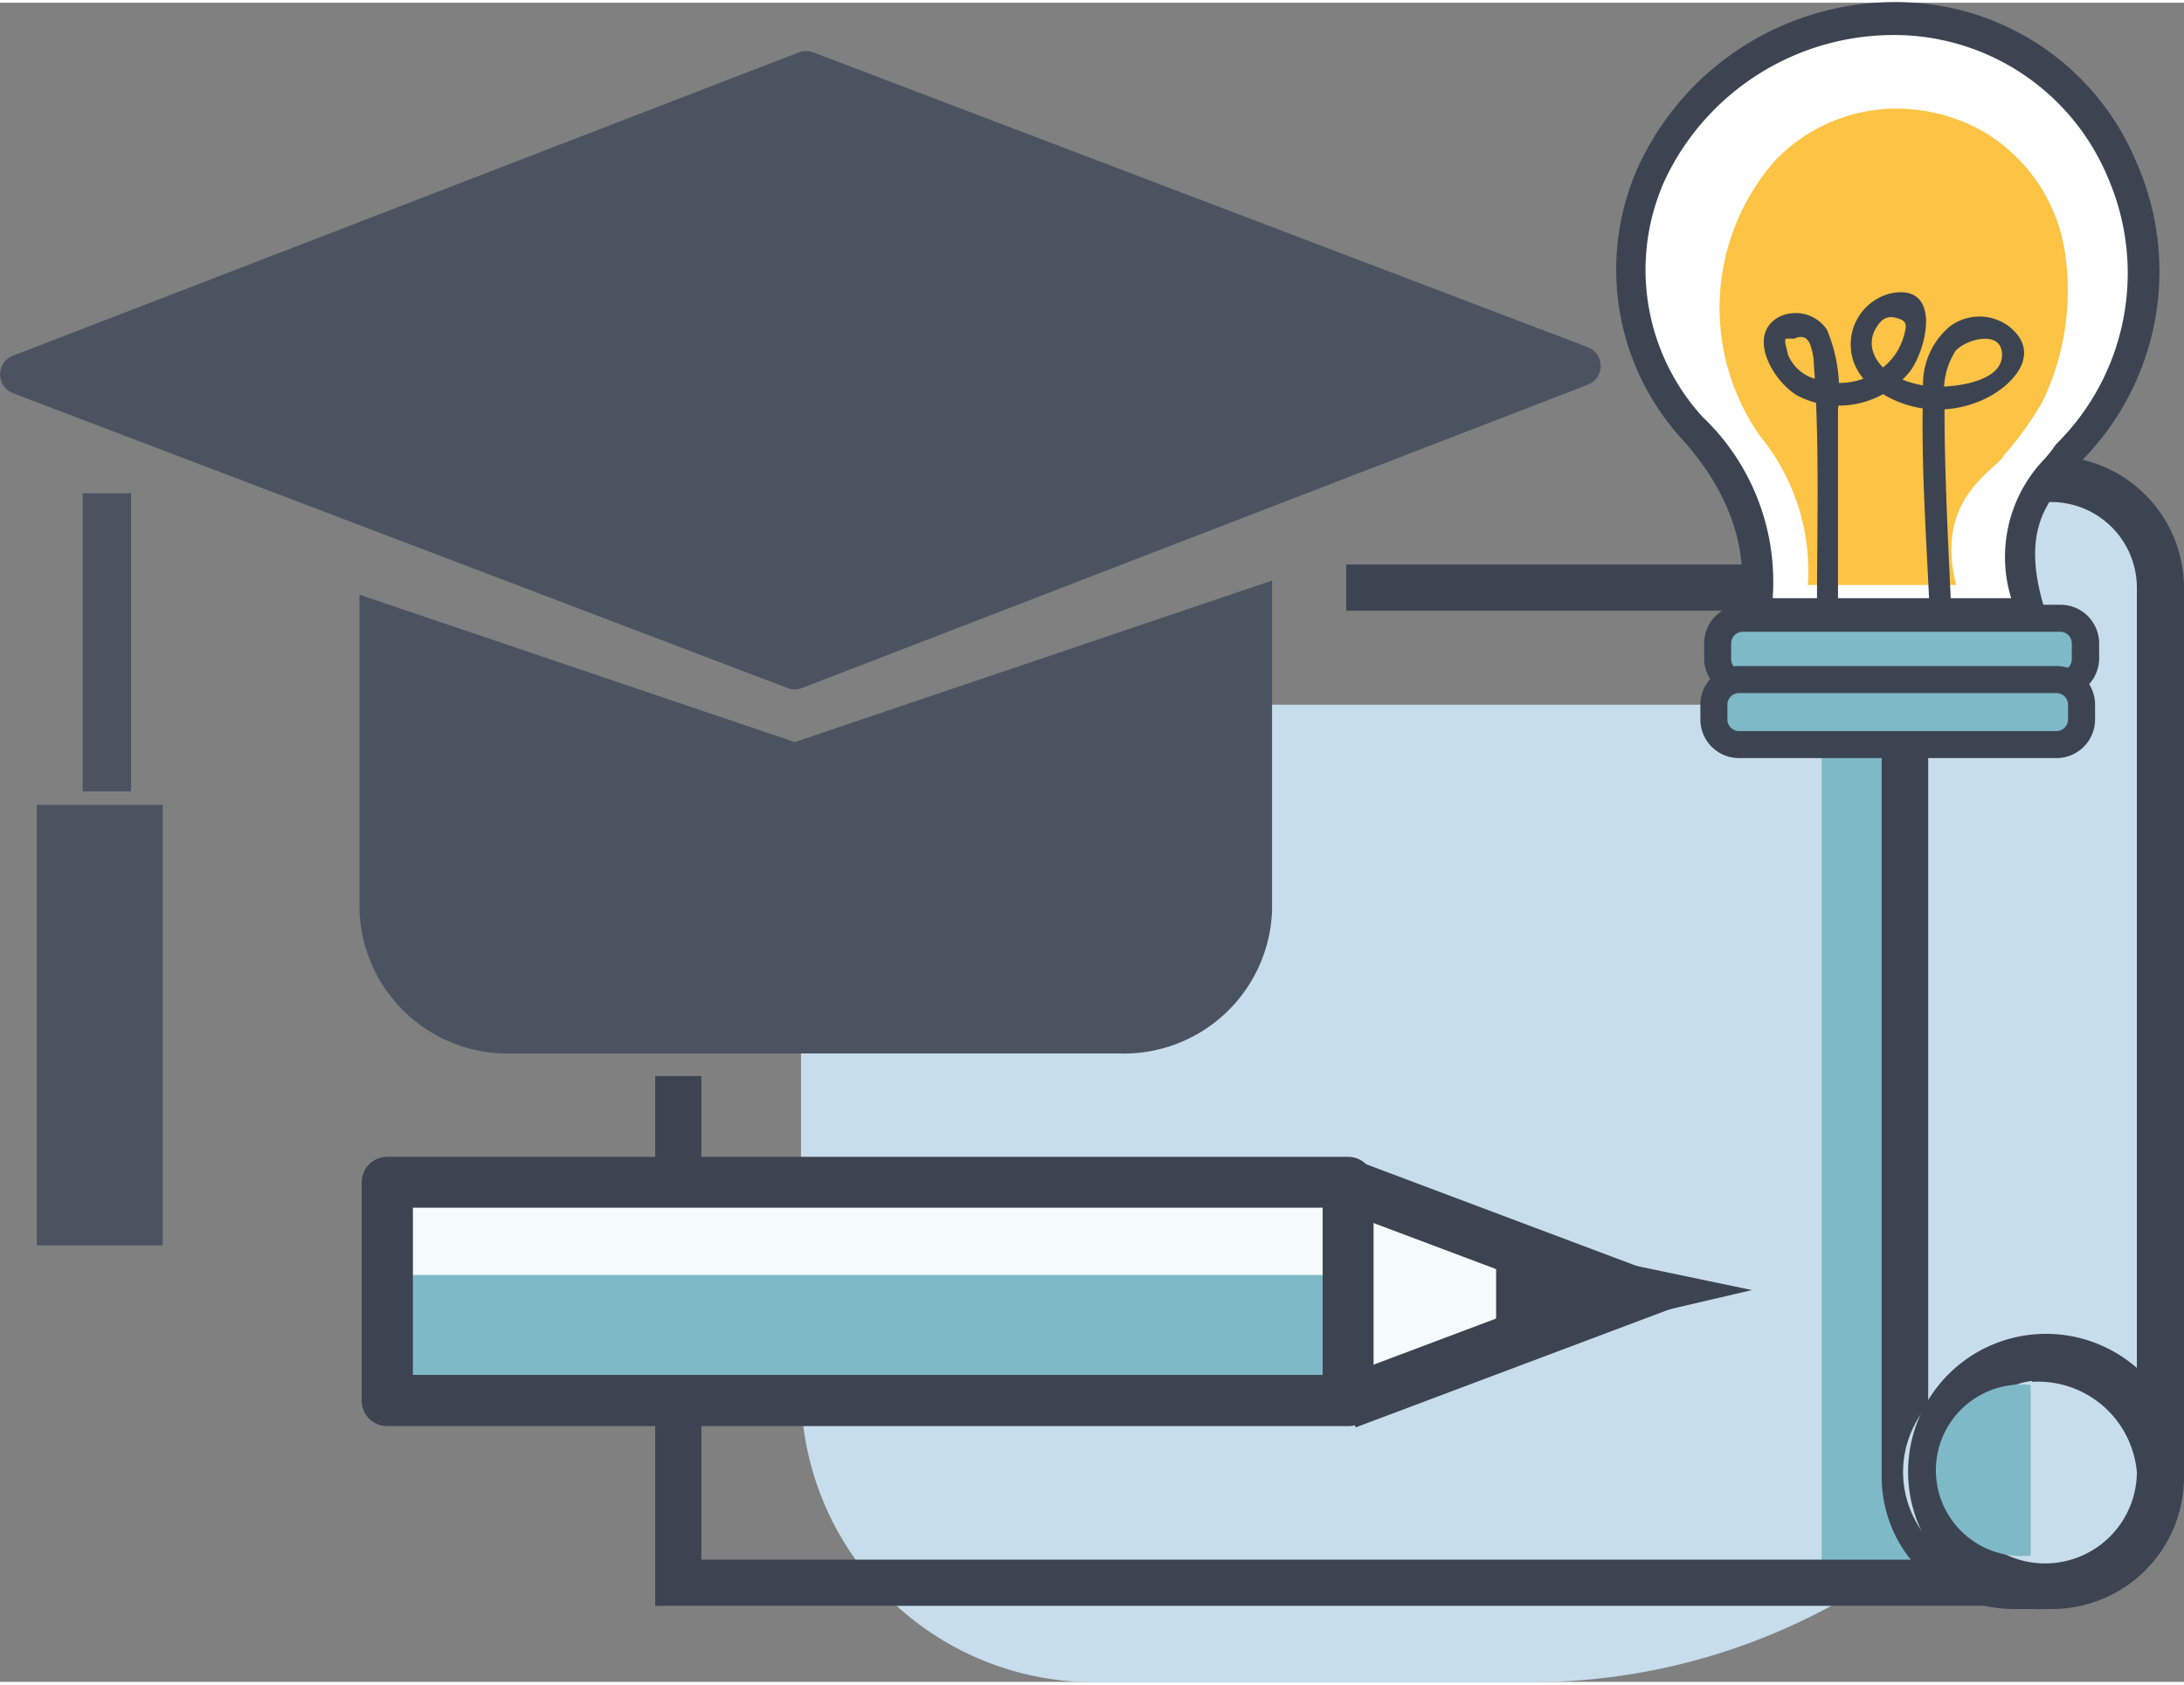 <svg id="Layer_1" data-name="Layer 1" xmlns="http://www.w3.org/2000/svg" width="2.45cm" height="1.89cm" viewBox="0 0 69.5 53.44"><rect x="0" y="0" width="69.5" height="53.44" fill="#808080" stroke="none"/><title>academy-schools</title><rect x="2.63" y="15.61" width="1.54" height="9.49" style="fill:#4b5360"/><path d="M34.81,22.34H59.4a9.32,9.32,0,0,1,9.32,9.32v1.79a20,20,0,0,1-20,20H34.81a9.32,9.32,0,0,1-9.32-9.32V31.66a9.32,9.32,0,0,1,9.32-9.32Z" style="fill:#c7ddeb"/><rect x="57.97" y="22.34" width="6.7" height="27.89" style="fill:#7eb9c7"/><polygon points="65.46 51.02 20.85 51.02 20.85 34.16 22.32 34.16 22.32 49.55 63.98 49.55 63.98 19.35 42.84 19.35 42.84 17.88 65.46 17.88 65.46 51.02" style="fill:#3d4451"/><rect x="60.62" y="15.17" width="8.14" height="35.22" rx="3.84" ry="3.84" style="fill:#c7ddeb"/><path d="M65.3,65.23H64.08a4.2,4.2,0,0,1-4.2-4.2V32.74a4.2,4.2,0,0,1,4.2-4.2H65.3a4.2,4.2,0,0,1,4.2,4.2V61A4.2,4.2,0,0,1,65.3,65.23ZM64.08,30a2.73,2.73,0,0,0-2.72,2.72V61a2.73,2.73,0,0,0,2.72,2.72H65.3A2.73,2.73,0,0,0,68,61V32.74A2.73,2.73,0,0,0,65.3,30Z" transform="translate(0 -14.11)" style="fill:#3d4451"/><ellipse cx="64.66" cy="46.76" rx="4.1" ry="3.63" style="fill:#c7ddeb"/><path d="M64.66,65.23a4.39,4.39,0,1,1,4.84-4.36A4.62,4.62,0,0,1,64.66,65.23Zm0-7.26A2.92,2.92,0,1,0,68,60.87,3.16,3.16,0,0,0,64.66,58Z" transform="translate(0 -14.11)" style="fill:#3d4451"/><path d="M64.62,58.1h0a2.73,2.73,0,1,0,0,5.43h0Z" transform="translate(0 -14.11)" style="fill:#7eb9c7"/><path d="M25.29,37.64,11.44,32.95V43a4.72,4.72,0,0,0,4.88,4.55H35.6A4.72,4.72,0,0,0,40.48,43V32.5Z" transform="translate(0 -14.11)" style="fill:#4b5360"/><rect x="1.17" y="25.53" width="4.01" height="14.02" style="fill:#4b5360"/><path d="M25.06,35.92.42,26.54a.64.64,0,0,1,0-1.2l25-9.65a.64.64,0,0,1,.46,0l24.64,9.38a.64.64,0,0,1,0,1.2l-25,9.65A.64.64,0,0,1,25.06,35.92Z" transform="translate(0 -14.11)" style="fill:#4b5360"/><polyline points="42.84 37.62 52.07 41.09 42.84 44.56" style="fill:#f5fafc"/><polygon points="43.14 45.34 42.55 43.78 49.7 41.09 42.55 38.4 43.14 36.84 54.44 41.09 43.14 45.34" style="fill:#3d4451"/><rect x="12.32" y="37.54" width="30.57" height="6.94" style="fill:#f5fafc"/><polygon points="47.61 39.27 47.61 42.87 55.75 40.97 47.61 39.27" style="fill:#3d4451"/><rect x="12.32" y="40.49" width="30.58" height="4.44" style="fill:#7eb9c7"/><path d="M42.9,59.41H12.32a.81.81,0,0,1-.81-.81V51.65a.81.81,0,0,1,.81-.81H42.9a.81.81,0,0,1,.81.81v6.94A.81.81,0,0,1,42.9,59.41ZM13.14,57.78H42.09V52.46H13.14Z" transform="translate(0 -14.11)" style="fill:#3d4451"/><path d="M60.76,14.6c-7.36-.05-11.17,8.36-6.9,13,2.87,3.14,1.95,5.94,1.95,5.94h8.83c-1-3.3.67-4.28,1.2-5.13C71.45,22.3,67.63,14.65,60.76,14.6Z" transform="translate(0 -14.11)" style="fill:#fff"/><path d="M63.77,28.54c-.46.57-2.19,1.46-1.52,4.1H57.53A6.78,6.78,0,0,0,56,27.89a7.11,7.11,0,0,1,.47-8.74,5.36,5.36,0,0,1,4-1.67,5.69,5.69,0,0,1,2.68.75,5.42,5.42,0,0,1,2.53,3.63A8.18,8.18,0,0,1,65,26.8a10.64,10.64,0,0,1-1.27,1.76" transform="translate(0 -14.11)" style="fill:#fdc345"/><path d="M65.31,34.06H55.12l.21-.65c0-.1.78-2.58-1.84-5.45a8,8,0,0,1-1.35-8.65,9,9,0,0,1,8.62-5.21A8.27,8.27,0,0,1,68,19.22a8.58,8.58,0,0,1-1.81,9.52,5.2,5.2,0,0,1-.41.52c-.66.77-1.47,1.73-.71,4.16Zm-8.9-1H64a4.49,4.49,0,0,1,1.08-4.45,4.07,4.07,0,0,0,.34-.44l0,0,0,0a7.64,7.64,0,0,0,1.66-8.49,7.37,7.37,0,0,0-6.37-4.53A8.05,8.05,0,0,0,53,19.71a6.94,6.94,0,0,0,1.18,7.58A7.24,7.24,0,0,1,56.41,33.07Z" transform="translate(0 -14.11)" style="fill:#3d4451"/><path d="M58.49,33.38c0-2.11,0-4.23,0-6.34a5,5,0,0,0-.35-2.52,1.2,1.2,0,0,0-1.51-.42c-1.12.59-.13,2.19.66,2.56a2.9,2.9,0,0,0,3.5-.83c.53-.72,1-2.76-.58-2.48a1.67,1.67,0,0,0-.85,2.79,3.39,3.39,0,0,0,3.51.7c1-.35,2.24-1.49,1.06-2.43a1.57,1.57,0,0,0-1.88,0,2.4,2.4,0,0,0-.85,2c-.08,2.39.11,4.79.21,7.18,0,.44.7.44.69,0-.1-2.27-.23-4.54-.22-6.81a2.39,2.39,0,0,1,.35-1.59c.32-.37,1.49-.7,1.48.14s-1.47,1-2,1c-.75,0-1.86-.31-2.11-1.13a.91.91,0,0,1,.09-.72c.17-.3.36-.43.69-.33s.29.24.21.55a2.1,2.1,0,0,1-.29.62,2.18,2.18,0,0,1-2.41.79,1.32,1.32,0,0,1-1-.82c0-.1-.13-.4-.06-.49l.27,0q.43-.2.55.34a1.7,1.7,0,0,1,.07.46c.19,2.59.1,5.21.1,7.8a.34.34,0,0,0,.69,0Z" transform="translate(0 -14.11)" style="fill:#3d4451"/><rect x="54.67" y="19.6" width="11.7" height="2.07" rx="0.97" ry="0.97" style="fill:#7eb9c7"/><path d="M65.56,36.2H55.47A1.23,1.23,0,0,1,54.23,35V34.5a1.23,1.23,0,0,1,1.23-1.23h10.1A1.23,1.23,0,0,1,66.8,34.5V35A1.23,1.23,0,0,1,65.56,36.2Zm-10.1-2.07a.37.37,0,0,0-.37.37V35a.37.37,0,0,0,.37.37h10.1a.37.37,0,0,0,.37-.37V34.5a.37.37,0,0,0-.37-.37Z" transform="translate(0 -14.11)" style="fill:#3d4451"/><rect x="54.54" y="21.54" width="11.7" height="2.07" rx="0.97" ry="0.97" style="fill:#7eb9c7"/><path d="M65.44,38.15H55.34a1.23,1.23,0,0,1-1.23-1.23v-.47a1.23,1.23,0,0,1,1.23-1.23h10.1a1.23,1.23,0,0,1,1.23,1.23v.47A1.23,1.23,0,0,1,65.44,38.15Zm-10.1-2.07a.37.37,0,0,0-.37.37v.47a.37.37,0,0,0,.37.37h10.1a.37.37,0,0,0,.37-.37v-.47a.37.37,0,0,0-.37-.37Z" transform="translate(0 -14.11)" style="fill:#3d4451"/></svg>